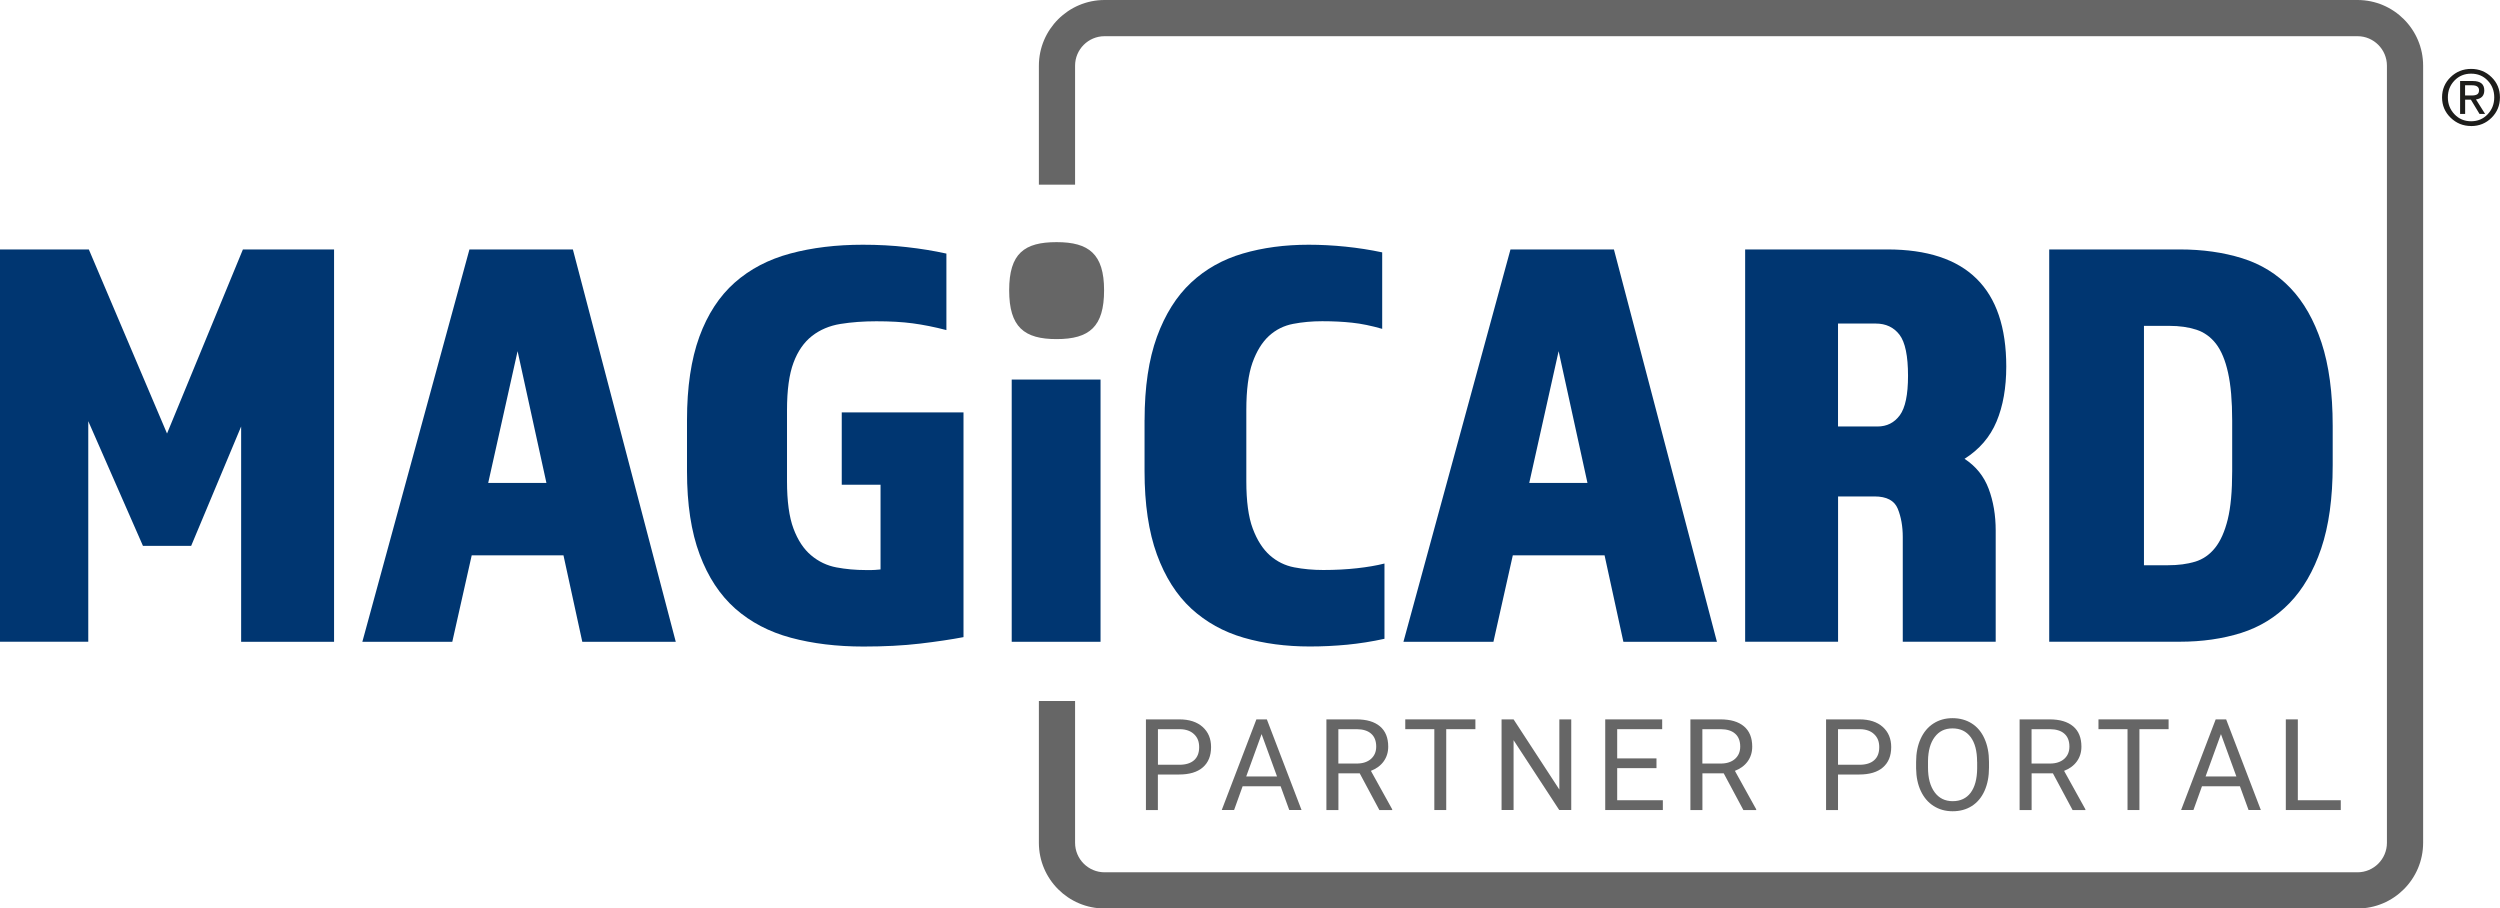 <?xml version="1.0" encoding="UTF-8"?>
<svg id="Layer_2" data-name="Layer 2" xmlns="http://www.w3.org/2000/svg" viewBox="0 0 451.71 164.15">
  <defs>
    <style>
      .cls-1 {
        fill: #003671;
      }

      .cls-2 {
        fill: #666;
      }

      .cls-3 {
        fill: #1d1d1b;
      }
    </style>
  </defs>
  <g id="Layer_1-2" data-name="Layer 1">
    <g>
      <path class="cls-3" d="m446.49,22.77c-1.44,0-2.67-.5-3.7-1.5-1.03-1-1.55-2.22-1.55-3.67s.52-2.67,1.54-3.66c1.02-.99,2.26-1.49,3.71-1.49s2.68.5,3.69,1.49c1.02.99,1.52,2.21,1.52,3.66s-.51,2.68-1.52,3.68c-1.01,1-2.24,1.5-3.69,1.5Zm-4.2-5.17c0,1.19.4,2.21,1.2,3.05.8.84,1.8,1.26,3,1.26s2.2-.42,2.99-1.26c.79-.84,1.19-1.85,1.19-3.06s-.4-2.22-1.19-3.04c-.79-.83-1.79-1.24-2.99-1.24s-2.2.41-3,1.24c-.8.83-1.2,1.84-1.2,3.04Zm3.12,2.99h-.91v-5.95h2.32c1.37,0,2.05.57,2.05,1.69,0,.95-.5,1.49-1.5,1.64l1.65,2.62h-1.01l-1.56-2.58h-1.04v2.58Zm1.23-3.34c.42,0,.74-.07.96-.21.22-.14.32-.39.32-.76,0-.26-.1-.48-.3-.63-.19-.16-.53-.24-1-.24h-1.22v1.84h1.23Z"/>
      <path class="cls-2" d="m190.91,61.27c-5.84,0-8.57-2.15-8.57-8.82s2.74-8.7,8.57-8.7,8.58,2.14,8.58,8.7-2.62,8.82-8.58,8.82Z"/>
      <path class="cls-2" d="m425.96,164.15h-226.38c-6.55,0-11.87-5.32-11.87-11.87v-25.62h6.54v25.62c0,2.94,2.39,5.33,5.33,5.33h226.38c2.93,0,5.32-2.39,5.32-5.33V11.87c0-2.94-2.39-5.33-5.32-5.33h-226.38c-2.94,0-5.33,2.39-5.33,5.33v21.5h-6.54V11.87c0-6.54,5.33-11.87,11.87-11.87h226.38c6.54,0,11.86,5.32,11.86,11.87v140.41c0,6.54-5.32,11.87-11.86,11.87Z"/>
      <path class="cls-1" d="m0,45.07h16.05l14.13,33.26,13.71-33.26h16.47v70.89h-16.79v-38.9l-9.03,21.57h-8.71l-9.88-22.53v39.85H0V45.07Z"/>
      <path class="cls-1" d="m84.81,45.07h18.7l18.59,70.89h-16.89l-3.4-15.62h-16.58l-3.51,15.62h-16.25l19.35-70.89Zm13.92,42.19l-5.21-23.81-5.31,23.81h10.52Z"/>
      <path class="cls-1" d="m124.13,75.89c0-5.95.75-10.96,2.23-15.04,1.49-4.07,3.62-7.33,6.38-9.78,2.77-2.45,6.11-4.2,10.05-5.26,3.93-1.06,8.31-1.59,13.12-1.59,2.76,0,5.4.14,7.92.43,2.51.28,4.91.67,7.17,1.17v13.82c-2.2-.57-4.23-.97-6.11-1.22-1.88-.25-4.05-.37-6.54-.37-2.34,0-4.5.16-6.49.48-1.98.32-3.7,1.05-5.15,2.18-1.45,1.14-2.57,2.75-3.34,4.83-.78,2.09-1.17,4.94-1.17,8.56v12.86c0,3.61.39,6.47,1.17,8.55.78,2.09,1.84,3.7,3.19,4.83,1.34,1.13,2.87,1.86,4.57,2.18,1.7.32,3.47.48,5.31.48h1.01c.32,0,.87-.03,1.65-.11v-15.3h-7.01v-13.07h22v40.6c-2.2.42-4.82.81-7.86,1.17-3.05.36-6.45.53-10.21.53-4.81,0-9.19-.53-13.12-1.59-3.94-1.06-7.28-2.82-10.05-5.26-2.76-2.45-4.91-5.7-6.43-9.78-1.53-4.07-2.29-9.09-2.29-15.04v-9.25Z"/>
      <path class="cls-1" d="m182.8,68.58h16.05v47.38h-16.05v-47.38Z"/>
      <path class="cls-1" d="m206.81,75.89c0-5.95.75-10.96,2.23-15.04,1.49-4.07,3.54-7.33,6.16-9.78,2.62-2.45,5.74-4.2,9.36-5.26,3.61-1.06,7.57-1.59,11.9-1.59s8.97.46,13.28,1.38v13.82c-1.98-.57-3.79-.94-5.42-1.11-1.63-.18-3.44-.27-5.42-.27-1.84,0-3.6.16-5.26.48-1.67.32-3.12,1.05-4.36,2.18-1.24,1.14-2.23,2.75-2.98,4.83-.74,2.09-1.11,4.94-1.11,8.56v12.86c0,3.61.38,6.47,1.16,8.55.78,2.09,1.81,3.7,3.08,4.83,1.28,1.13,2.74,1.86,4.41,2.18,1.66.32,3.41.48,5.26.48,2.2,0,4.23-.11,6.11-.32,1.88-.21,3.52-.49,4.94-.85v13.6c-2.27.5-4.52.85-6.75,1.07-2.23.21-4.48.32-6.74.32-4.32,0-8.31-.53-11.96-1.59-3.65-1.06-6.8-2.82-9.46-5.26-2.65-2.45-4.72-5.7-6.21-9.78-1.48-4.07-2.23-9.09-2.23-15.04v-9.25Z"/>
      <path class="cls-1" d="m272.91,45.07h18.7l18.61,70.89h-16.9l-3.4-15.62h-16.58l-3.5,15.62h-16.26l19.34-70.89Zm13.92,42.19l-5.21-23.81-5.31,23.81h10.52Z"/>
      <path class="cls-1" d="m315.31,45.07h25.72c14.31,0,21.47,7.05,21.47,21.15,0,3.82-.58,7.14-1.75,9.93-1.17,2.8-3.1,5.05-5.79,6.75,2.06,1.35,3.51,3.15,4.36,5.42.85,2.27,1.27,4.78,1.27,7.54v20.09h-16.79v-18.92c0-1.91-.3-3.62-.9-5.1-.61-1.49-2.01-2.23-4.2-2.23h-6.59v26.25h-16.79V45.07Zm23.91,31.99c1.7,0,3.04-.67,4.04-2.02.99-1.34,1.49-3.72,1.49-7.12,0-3.61-.51-6.09-1.54-7.44-1.03-1.34-2.46-2.02-4.3-2.02h-6.81v18.6h7.12Z"/>
      <path class="cls-1" d="m370.26,115.95V45.07h23.6c4.1,0,7.86.53,11.26,1.59,3.4,1.06,6.3,2.85,8.71,5.37,2.41,2.52,4.28,5.81,5.63,9.88,1.34,4.07,2.02,9.09,2.02,15.04v7.12c0,5.95-.7,10.96-2.08,15.04-1.38,4.07-3.3,7.37-5.74,9.88-2.44,2.52-5.35,4.3-8.71,5.37-3.37,1.06-7.07,1.59-11.1,1.59h-23.6Zm17.11-13.82h4.36c1.84,0,3.46-.21,4.89-.64,1.41-.43,2.62-1.26,3.61-2.5.99-1.24,1.75-2.96,2.29-5.15.54-2.2.8-5.1.8-8.71v-9.14c0-3.54-.25-6.43-.75-8.66-.49-2.23-1.22-3.97-2.17-5.21-.96-1.24-2.15-2.09-3.56-2.55-1.42-.46-3.05-.69-4.89-.69h-4.57v43.25Z"/>
      <g>
        <path class="cls-2" d="m209.21,139.95v6.41h-2.16v-16.38h6.04c1.79,0,3.2.46,4.21,1.37,1.02.92,1.52,2.13,1.52,3.63,0,1.59-.5,2.81-1.49,3.67-.99.86-2.42,1.29-4.27,1.29h-3.86Zm0-1.77h3.88c1.15,0,2.04-.27,2.66-.82.61-.54.92-1.33.92-2.36s-.31-1.76-.92-2.34c-.62-.59-1.46-.89-2.53-.91h-4v6.44Z"/>
        <path class="cls-2" d="m231.38,142.07h-6.86l-1.54,4.29h-2.23l6.26-16.38h1.89l6.27,16.38h-2.22l-1.56-4.29Zm-6.21-1.77h5.57l-2.79-7.66-2.78,7.66Z"/>
        <path class="cls-2" d="m245.68,139.73h-3.85v6.63h-2.17v-16.38h5.42c1.85,0,3.26.42,4.26,1.26.99.84,1.49,2.06,1.49,3.67,0,1.02-.28,1.91-.83,2.67-.55.76-1.32,1.32-2.3,1.7l3.85,6.95v.13h-2.32l-3.55-6.63Zm-3.85-1.77h3.32c1.07,0,1.93-.28,2.56-.83.63-.56.95-1.3.95-2.23,0-1.01-.3-1.79-.91-2.33-.6-.54-1.48-.81-2.62-.82h-3.31v6.22Z"/>
        <path class="cls-2" d="m266.58,131.75h-5.27v14.61h-2.15v-14.61h-5.25v-1.77h12.67v1.77Z"/>
        <path class="cls-2" d="m283.9,146.36h-2.17l-8.25-12.62v12.62h-2.17v-16.38h2.17l8.27,12.68v-12.68h2.15v16.38Z"/>
        <path class="cls-2" d="m299.3,138.79h-7.1v5.8h8.25v1.77h-10.41v-16.38h10.29v1.77h-8.13v5.28h7.1v1.77Z"/>
        <path class="cls-2" d="m311.45,139.73h-3.85v6.63h-2.17v-16.38h5.42c1.85,0,3.26.42,4.26,1.26.99.84,1.49,2.06,1.49,3.67,0,1.02-.28,1.91-.83,2.67-.55.76-1.32,1.32-2.3,1.7l3.85,6.95v.13h-2.32l-3.55-6.63Zm-3.85-1.77h3.32c1.07,0,1.93-.28,2.56-.83.63-.56.95-1.3.95-2.23,0-1.01-.3-1.79-.91-2.33-.6-.54-1.48-.81-2.62-.82h-3.31v6.22Z"/>
        <path class="cls-2" d="m332.1,139.95v6.41h-2.16v-16.38h6.04c1.79,0,3.2.46,4.21,1.37s1.52,2.13,1.52,3.63c0,1.59-.5,2.81-1.49,3.67-.99.86-2.42,1.29-4.27,1.29h-3.86Zm0-1.77h3.88c1.15,0,2.04-.27,2.65-.82.62-.54.92-1.33.92-2.36s-.31-1.76-.92-2.34c-.61-.59-1.46-.89-2.53-.91h-4v6.44Z"/>
        <path class="cls-2" d="m359.38,138.7c0,1.6-.27,3-.81,4.2-.54,1.2-1.31,2.11-2.3,2.74-.99.63-2.14.94-3.46.94s-2.43-.32-3.43-.95c-1-.63-1.77-1.54-2.32-2.71-.55-1.17-.83-2.53-.85-4.08v-1.18c0-1.58.27-2.97.82-4.17.55-1.21,1.32-2.13,2.32-2.77,1-.64,2.15-.96,3.44-.96s2.47.32,3.47.95,1.77,1.55,2.31,2.76c.54,1.2.81,2.6.81,4.2v1.04Zm-2.15-1.06c0-1.94-.39-3.43-1.17-4.47-.78-1.04-1.87-1.56-3.27-1.56s-2.44.52-3.22,1.56c-.78,1.04-1.19,2.48-1.21,4.33v1.2c0,1.88.4,3.36,1.19,4.44.79,1.08,1.88,1.62,3.27,1.62s2.48-.51,3.24-1.52c.76-1.02,1.16-2.47,1.18-4.37v-1.21Z"/>
        <path class="cls-2" d="m370.93,139.73h-3.85v6.63h-2.17v-16.38h5.42c1.85,0,3.26.42,4.26,1.26.99.84,1.49,2.06,1.49,3.67,0,1.02-.28,1.91-.83,2.67-.55.76-1.32,1.32-2.3,1.7l3.85,6.95v.13h-2.32l-3.55-6.63Zm-3.85-1.77h3.32c1.07,0,1.93-.28,2.56-.83.63-.56.95-1.3.95-2.23,0-1.01-.3-1.79-.91-2.33-.6-.54-1.48-.81-2.62-.82h-3.31v6.22Z"/>
        <path class="cls-2" d="m391.83,131.75h-5.27v14.61h-2.15v-14.61h-5.25v-1.77h12.67v1.77Z"/>
        <path class="cls-2" d="m404.72,142.07h-6.86l-1.54,4.29h-2.23l6.25-16.38h1.89l6.27,16.38h-2.22l-1.56-4.29Zm-6.21-1.77h5.57l-2.79-7.66-2.78,7.66Z"/>
        <path class="cls-2" d="m415.18,144.59h7.76v1.77h-9.93v-16.38h2.17v14.61Z"/>
      </g>
    </g>
  </g>
</svg>
